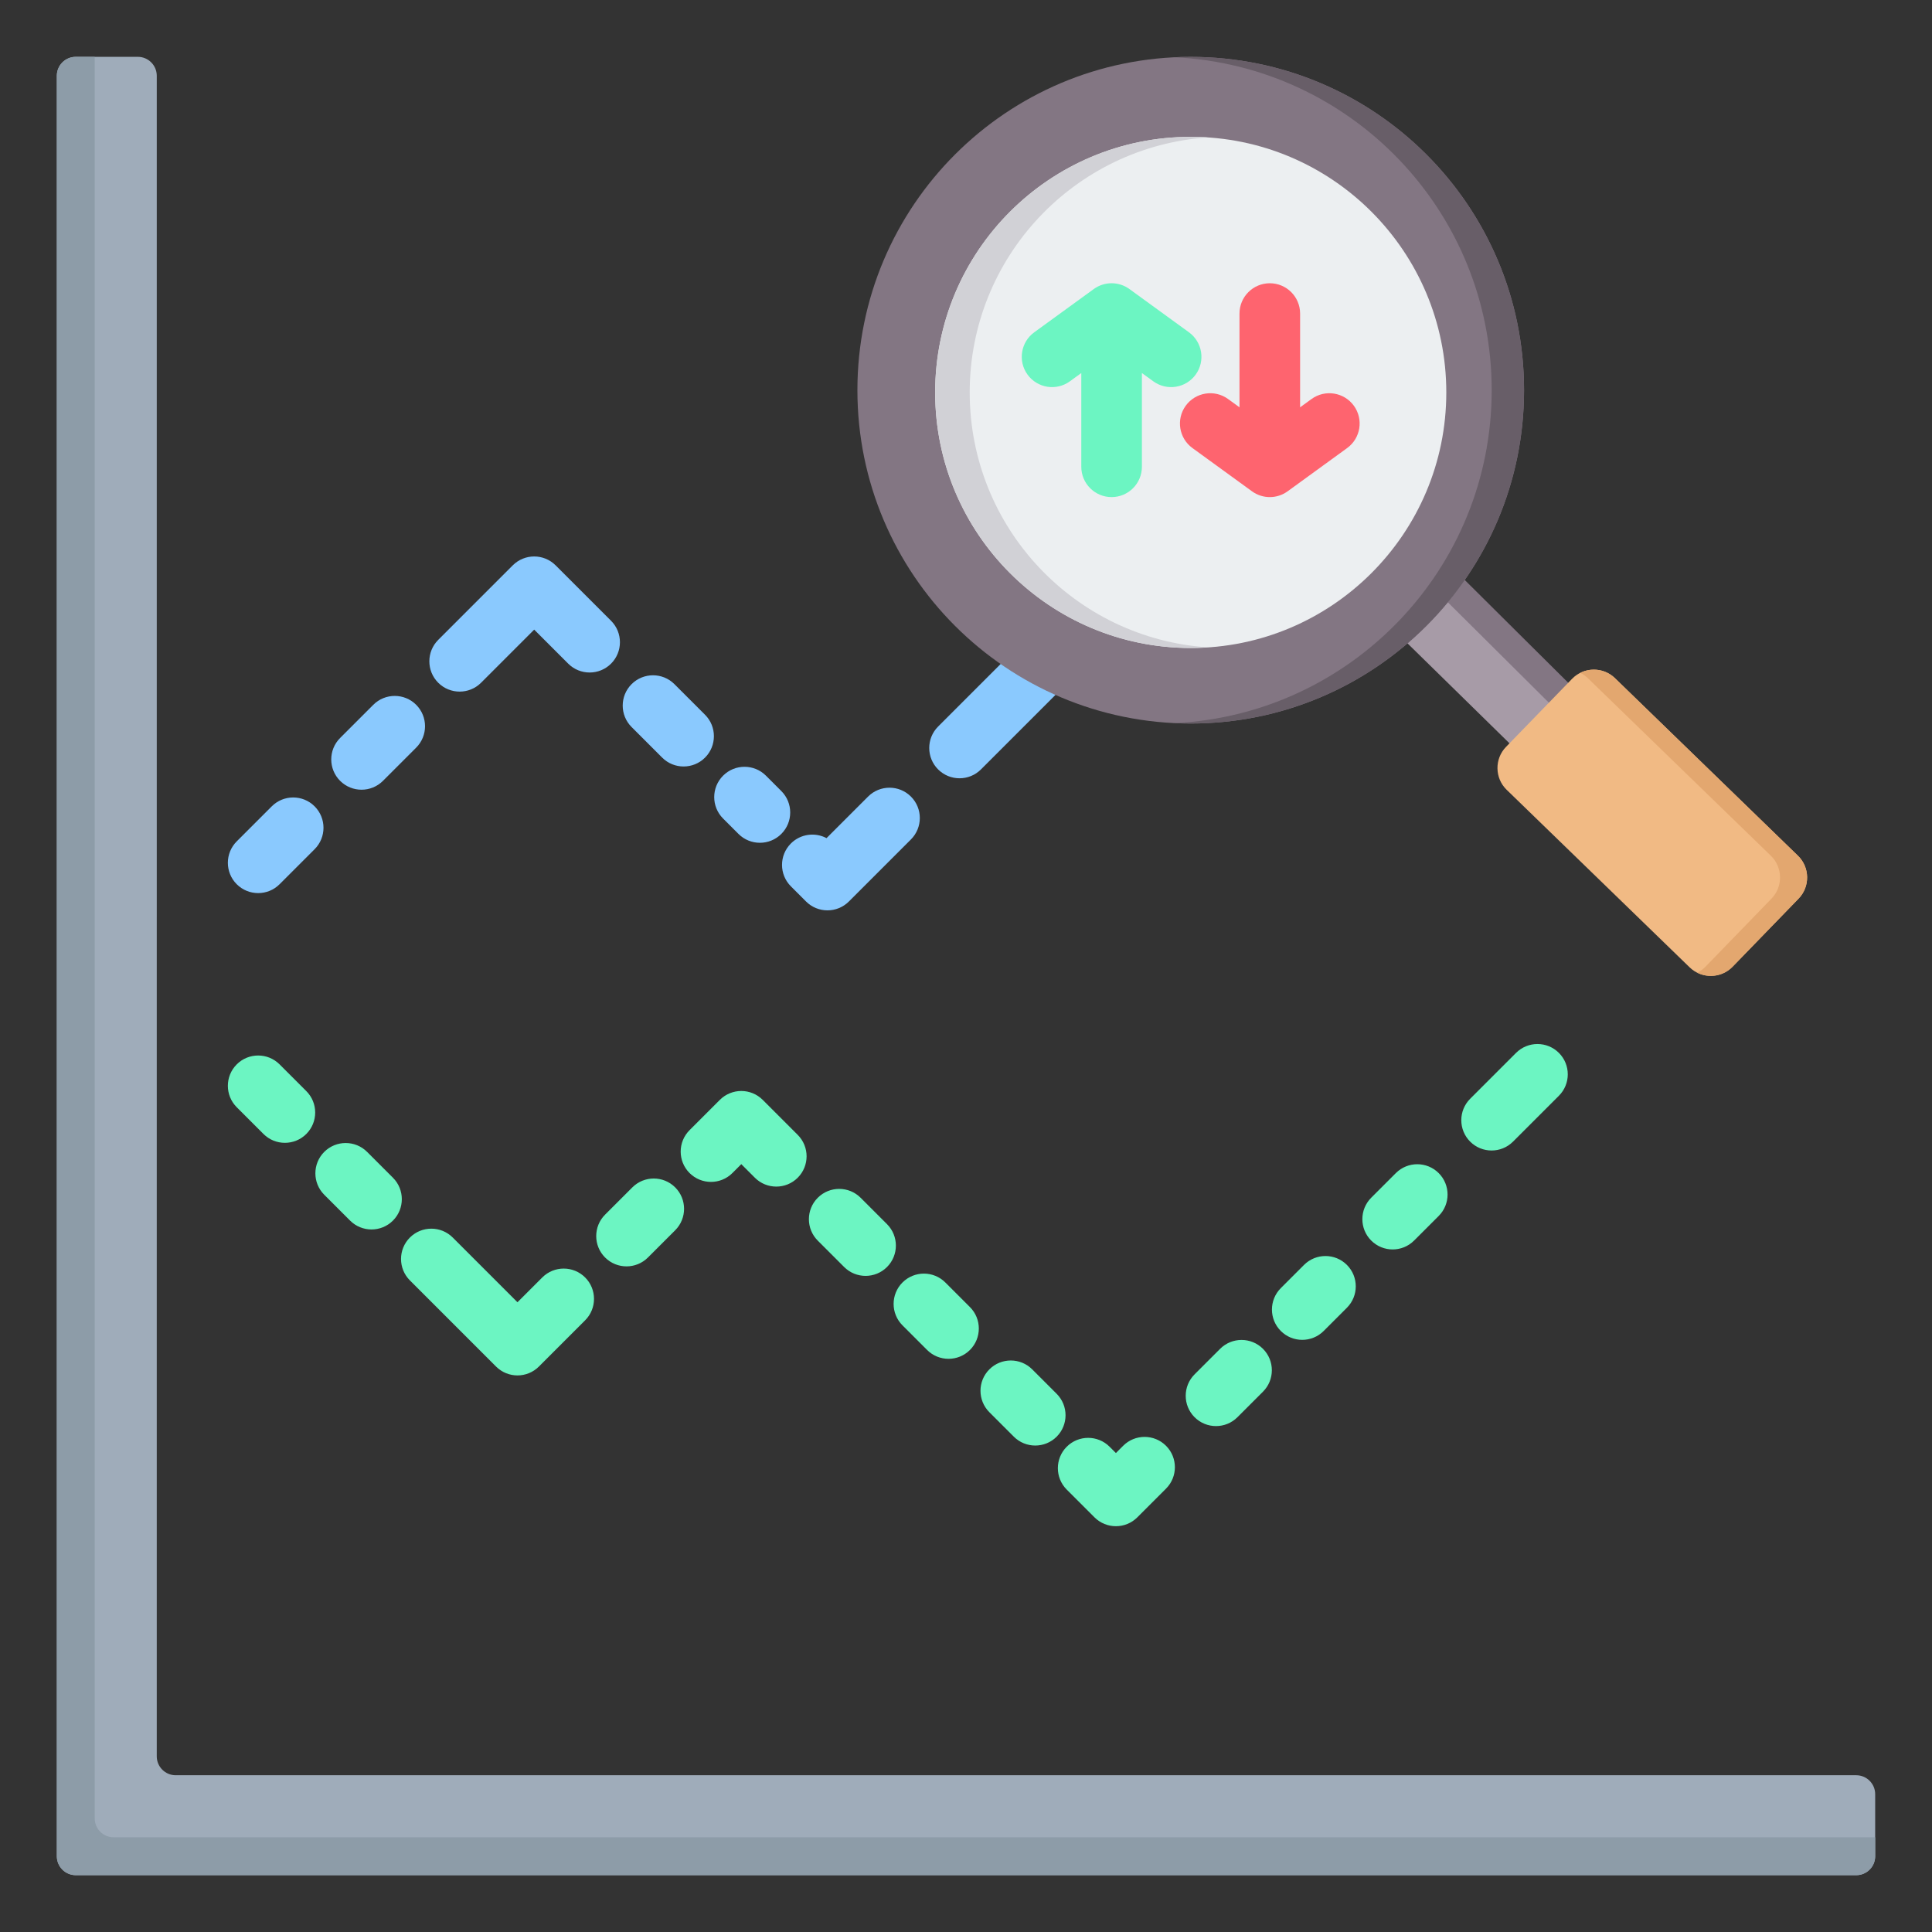 <svg clip-rule="evenodd" fill-rule="evenodd" stroke-linejoin="round" stroke-miterlimit="2" viewBox="0 0 510 510" xmlns="http://www.w3.org/2000/svg"><rect x="0" y="0" width="510" height="510" fill="#333333" stroke="none"/><g><path d="m41.38 463.62c0 2.761 2.238 5 5 5h443.62c2.761 0 5 2.239 5 5v16.38c0 2.761-2.239 5-5 5-47.738 0-422.262 0-470 0-1.326 0-2.598-.527-3.536-1.464-.937-.938-1.464-2.21-1.464-3.536v-470c0-2.761 2.239-5 5-5h16.38c2.761 0 5 2.239 5 5z" fill="#9facba"/><path d="m495 485v5c0 2.761-2.239 5-5 5h-470c-1.326 0-2.598-.527-3.536-1.464-.937-.938-1.464-2.21-1.464-3.536v-470c0-2.761 2.239-5 5-5h5v465c0 1.326.527 2.598 1.464 3.536.938.937 2.21 1.464 3.536 1.464z" fill="#8d9ca8"/><path d="m218.183 221.245 10.97-10.969c3.122-3.122 8.191-3.122 11.313 0 3.123 3.122 3.123 8.191 0 11.314l-16.378 16.378c-3.124 3.124-8.19 3.124-11.314 0l-3.997-3.997c-3.122-3.122-3.122-8.192 0-11.314 2.545-2.544 6.383-3.015 9.406-1.412zm40.768-18.14c-3.122 3.122-8.192 3.122-11.314 0s-3.122-8.191 0-11.313l65.376-65.376c3.122-3.123 8.192-3.123 11.314 0 3.122 3.122 3.122 8.191 0 11.313zm-68.074 12.966c-3.122-3.122-3.122-8.192 0-11.314s8.192-3.122 11.314 0l4.062 4.062c3.122 3.122 3.122 8.192 0 11.314s-8.192 3.122-11.314 0zm-24.156-24.157c-3.122-3.122-3.122-8.191 0-11.313s8.191-3.122 11.313 0l8.077 8.076c3.122 3.122 3.122 8.192 0 11.314s-8.192 3.122-11.314 0zm-39.728-11.687c-3.122 3.122-8.192 3.122-11.314 0-3.122-3.123-3.122-8.192 0-11.314l19.677-19.677c3.124-3.124 8.189-3.124 11.314 0l14.635 14.635c3.122 3.122 3.122 8.192 0 11.314s-8.192 3.122-11.314 0l-8.978-8.978zm-25.897 25.896c-3.122 3.122-8.191 3.122-11.313 0s-3.122-8.192 0-11.314l8.76-8.761c3.123-3.122 8.192-3.122 11.314 0 3.122 3.123 3.122 8.192 0 11.314zm-27.291 27.291c-3.122 3.122-8.191 3.122-11.313 0s-3.122-8.192 0-11.314l9.247-9.247c3.122-3.122 8.191-3.122 11.313 0s3.122 8.192 0 11.314z" fill="#8ac9fe"/><path d="m399.401 301.363c-3.122 3.122-8.191 3.122-11.313 0-3.122-3.123-3.122-8.192 0-11.314l12.111-12.112c3.122-3.122 8.192-3.122 11.314 0 3.122 3.123 3.122 8.192 0 11.314zm-26.117 26.117c-3.122 3.122-8.192 3.122-11.314 0s-3.122-8.191 0-11.314l6.497-6.496c3.122-3.123 8.192-3.123 11.314 0 3.122 3.122 3.122 8.191 0 11.313zm-23.867 23.867c-3.123 3.122-8.192 3.122-11.314 0s-3.122-8.191 0-11.313l6.131-6.131c3.122-3.122 8.191-3.122 11.313 0s3.122 8.192 0 11.314zm-22.763 22.763c-3.122 3.122-8.192 3.122-11.314 0s-3.122-8.192 0-11.314l6.742-6.741c3.122-3.122 8.191-3.122 11.313 0s3.122 8.192 0 11.314zm-45.063 19.105c-3.123-3.123-3.123-8.192 0-11.314 3.122-3.122 8.191-3.122 11.313 0 0 0 1.666 1.666 1.666 1.666l1.916-1.917c3.122-3.122 8.192-3.122 11.314 0s3.122 8.192 0 11.314l-7.573 7.573c-3.124 3.124-8.19 3.124-11.314 0zm-20.424-20.424c-3.122-3.122-3.122-8.191 0-11.313s8.192-3.122 11.314 0l6.455 6.454c3.122 3.123 3.122 8.192 0 11.314s-8.192 3.122-11.314 0zm-22.934-22.934c-3.122-3.122-3.122-8.191 0-11.313 3.122-3.123 8.192-3.123 11.314 0l6.497 6.496c3.122 3.123 3.122 8.192 0 11.314s-8.192 3.122-11.314 0zm-22.362-22.362c-3.122-3.122-3.122-8.192 0-11.314s8.191-3.122 11.314 0l6.964 6.965c3.122 3.122 3.122 8.191 0 11.314-3.122 3.122-8.191 3.122-11.313 0zm-22.532-17.844c-3.122 3.122-8.192 3.122-11.314 0s-3.122-8.192 0-11.314l8.001-8.001c3.124-3.124 8.189-3.124 11.314 0l9.238 9.239c3.123 3.122 3.123 8.192 0 11.314-3.122 3.122-8.191 3.122-11.313 0 0 0-3.582-3.582-3.582-3.582zm-22.298 22.297c-3.122 3.122-8.191 3.122-11.313 0s-3.122-8.192 0-11.314l7.193-7.193c3.122-3.122 8.192-3.122 11.314 0s3.122 8.192 0 11.314zm-62.838 6.045c-3.122-3.123-3.122-8.192 0-11.314s8.191-3.122 11.313 0c0 0 17.084 17.083 17.084 17.083l6.548-6.548c3.122-3.122 8.191-3.122 11.313 0 3.122 3.123 3.122 8.192 0 11.314l-12.204 12.205c-3.125 3.124-8.19 3.124-11.314 0zm-22.61-22.61c-3.122-3.122-3.122-8.191 0-11.313s8.192-3.122 11.314 0l6.822 6.821c3.122 3.122 3.122 8.192 0 11.314s-8.192 3.122-11.314 0zm-23.101-23.101c-3.122-3.122-3.122-8.192 0-11.314s8.191-3.122 11.313 0l7.055 7.054c3.122 3.122 3.122 8.192 0 11.314s-8.192 3.122-11.314 0z" fill="#6cf5c2"/><g><path d="m380.252 147.284c-4.264 6.1-9.283 11.622-14.924 16.449l40.596 39.797 15.457-15.931z" fill="#a79ba7"/><path d="m380.533 147.018c-.799 2.62-2.295 4.604-4.427 5.922l40.33 40.078 4.945-5.419z" fill="#837683"/><path d="m457.343 255.201 17.441-17.989c3.065-3.154 2.991-8.247-.163-11.311l-48.324-46.889c-3.154-3.065-8.247-2.976-11.312.178l-17.44 17.974c-3.065 3.153-2.991 8.246.162 11.311l48.325 46.888c3.154 3.065 8.247 2.991 11.311-.162z" fill="#f1ba84"/><path d="m419.146 179.012 48.324 46.889c3.154 3.064 3.228 8.157.163 11.311l-17.441 17.989c-.651.651-1.377 1.184-2.161 1.569 3.035 1.51 6.825.977 9.312-1.569l17.441-17.989c3.065-3.154 2.991-8.247-.163-11.311l-48.324-46.889c-2.488-2.413-6.189-2.872-9.15-1.406.725.355 1.392.829 1.999 1.406z" fill="#e3a76f"/><path d="m314.324 15.013c48.591 0 87.988 39.382 87.988 87.988 0 48.592-39.397 87.989-87.988 87.989-48.606 0-87.989-39.397-87.989-87.989 0-48.606 39.383-87.988 87.989-87.988z" fill="#837683"/><path d="m314.324 15.013c48.591 0 87.988 39.382 87.988 87.988 0 48.592-39.397 87.989-87.988 87.989-1.437 0-2.858-.045-4.279-.104 46.607-2.236 83.724-40.73 83.724-87.885 0-47.169-37.117-85.663-83.724-87.884 1.421-.074 2.842-.104 4.279-.104z" fill="#685e68"/><path d="m314.324 36.125c37.248 0 67.465 30.202 67.465 67.465 0 37.248-30.217 67.465-67.465 67.465-37.264 0-67.466-30.217-67.466-67.465 0-37.263 30.202-67.465 67.466-67.465z" fill="#eceff1"/><path d="m314.324 36.125c1.53 0 3.045.044 4.56.147-35.145 2.353-62.905 31.584-62.905 67.318 0 35.718 27.76 64.964 62.905 67.303-1.515.103-3.03.162-4.56.162-37.264 0-67.466-30.202-67.466-67.465s30.202-67.465 67.466-67.465z" fill="#d1d1d6"/></g><path d="m301.434 98.471v24.75c0 4.415-3.584 8-8 8-4.415 0-8-3.585-8-8v-24.75l-3.015 2.191c-3.572 2.595-8.579 1.802-11.174-1.77s-1.802-8.579 1.77-11.174l15.717-11.42c2.804-2.037 6.601-2.037 9.405 0l15.717 11.42c3.572 2.595 4.365 7.602 1.77 11.174-2.596 3.572-7.603 4.365-11.175 1.77 0 0-1.304-.948-3.015-2.191z" fill="#6cf5c2"/><path d="m327.195 107.52v-24.749c0-4.416 3.585-8 8-8s8 3.584 8 8v24.749l3.015-2.19c3.572-2.595 8.579-1.802 11.174 1.77s1.802 8.579-1.77 11.174l-15.717 11.419c-2.804 2.037-6.601 2.037-9.404 0l-15.718-11.419c-3.572-2.595-4.365-7.602-1.77-11.174 2.596-3.572 7.603-4.365 11.175-1.77 0 0 1.304.947 3.015 2.19z" fill="#fe646f"/></g></svg>